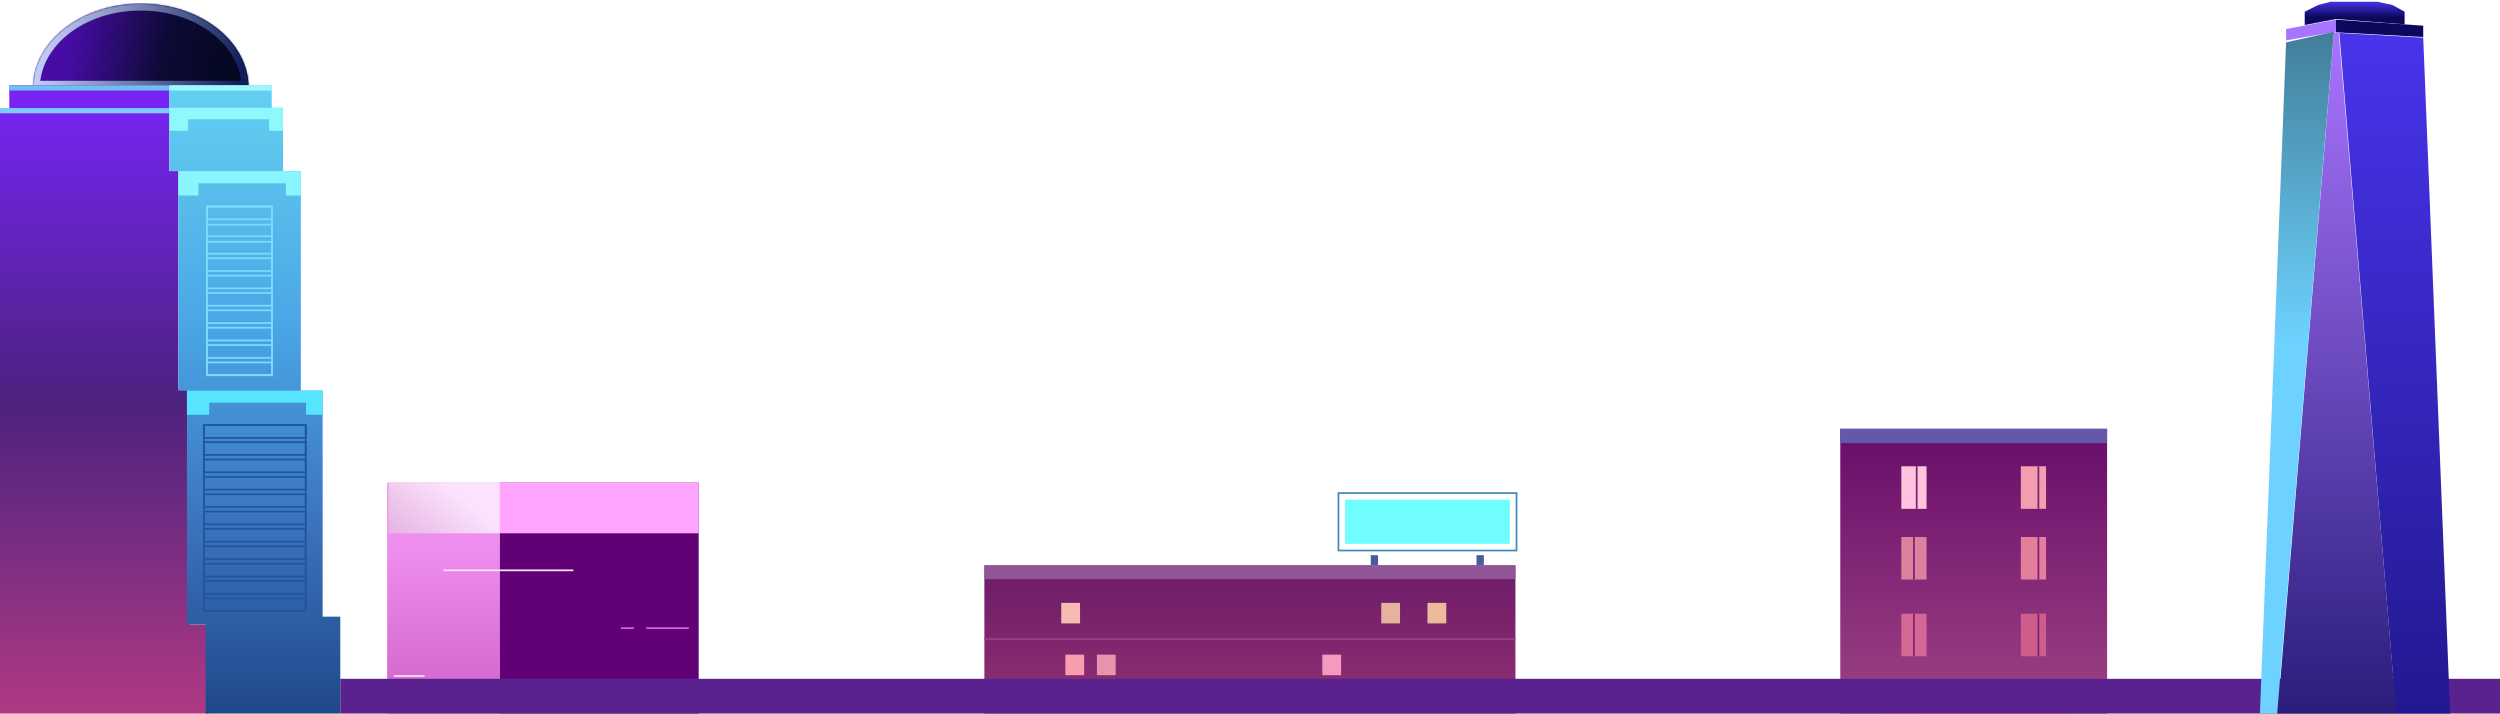 <svg width="1440" height="411" viewBox="0 0 1440 411" fill="none" xmlns="http://www.w3.org/2000/svg">
<path d="M872.883 325.672H567V428.742H872.883V325.672Z" fill="url(#paint0_linear_16_46)"/>
<path d="M622.102 347.259H611.287V359.084H622.102V347.259Z" fill="#F6BCB3"/>
<path d="M624.478 377.085H613.663V388.911H624.478V377.085Z" fill="#F89DAE"/>
<path d="M642.63 377.085H631.815V388.911H642.63V377.085Z" fill="#E994AB"/>
<path d="M772.463 377.085H761.648V388.911H772.463V377.085Z" fill="#F599BE"/>
<path d="M833.047 347.259H822.232V359.084H833.047V347.259Z" fill="#EEBA9E"/>
<path d="M806.415 347.259H795.601V359.084H806.415V347.259Z" fill="#E7B19F"/>
<path d="M793.772 319.779H789.558V325.68H793.772V319.779Z" fill="#455E96"/>
<path d="M854.678 319.779H850.464V325.68H854.678V319.779Z" fill="#455E96"/>
<g filter="url(#filter0_f_16_46)">
<path d="M869.67 287.849H774.809V313.257H869.67V287.849Z" fill="#70FDFF"/>
<path d="M873.52 284H770.961V317.105H873.52V284Z" stroke="#3D8BBC"/>
</g>
<path d="M872.879 325.672H567.104V333.592H872.879V325.672Z" fill="#905597"/>
<path d="M567 368.095H872.885" stroke="#944186"/>
<path d="M567 398.222L872.885 398.253" stroke="#AA4F94" stroke-width="3"/>
<path fill-rule="evenodd" clip-rule="evenodd" d="M143.215 50.644C143.215 23.778 115.38 2 81.042 2C46.708 2 18.873 23.778 18.873 50.644H143.215Z" fill="url(#paint1_linear_16_46)"/>
<mask id="mask0_16_46" style="mask-type:luminance" maskUnits="userSpaceOnUse" x="18" y="2" width="126" height="49">
<path fill-rule="evenodd" clip-rule="evenodd" d="M143.214 50.644C143.214 23.778 115.379 2 81.041 2C46.707 2 18.872 23.778 18.872 50.644H143.214Z" fill="white"/>
</mask>
<g mask="url(#mask0_16_46)">
<path d="M143.215 50.644V54.731H147.302V50.644H143.215ZM18.872 50.644H14.785V54.731H18.872V50.644ZM81.041 6.088C114.112 6.088 139.127 26.913 139.127 50.644H147.302C147.302 20.643 116.647 -2.087 81.041 -2.087V6.088ZM22.96 50.644C22.96 26.913 47.974 6.088 81.041 6.088V-2.087C45.44 -2.087 14.785 20.643 14.785 50.644H22.96ZM18.872 54.731H143.215V46.557H18.872V54.731Z" fill="url(#paint2_linear_16_46)"/>
</g>
<path fill-rule="evenodd" clip-rule="evenodd" d="M5.359 49.053H119.998V49.057H103.869H102.725H97.505V98.49H102.725V224.177H119.998H109.158V359.715H119.998V456.291H-15V94.125H-2.117V49.053V62.742H5.359V49.053Z" fill="url(#paint3_linear_16_46)"/>
<path fill-rule="evenodd" clip-rule="evenodd" d="M156.512 49.053H97.511V98.596H102.718V225.056H107.676V359.723H118.446V456.287H196V355.186H185.835V224.995H173.278V98.486H163.011V62.092H156.512V49.053Z" fill="url(#paint4_linear_16_46)"/>
<path d="M97.511 62.081V75.32H108.265V68.703H155.032V75.32H163.036V62.081H97.511Z" fill="#8FF8FB"/>
<path d="M102.72 98.581V112.596H114.303V105.586H164.689V112.596H173.309V98.581H102.72Z" fill="#89F5FF"/>
<path d="M107.686 224.986V238.879H120.516V231.931H176.301V238.879H185.844V224.986H107.686Z" fill="#57E4FF"/>
<path d="M176.096 244.88H117.421V352.023H176.096V244.88Z" stroke="#1E56A0"/>
<path d="M176.096 244.88H117.421V252.222H176.096V244.88Z" stroke="#1E56A0"/>
<path d="M176.096 254.684H117.421V262.025H176.096V254.684Z" stroke="#1E56A0"/>
<path d="M176.096 264.679H117.421V272.021H176.096V264.679Z" stroke="#1E56A0"/>
<path d="M176.096 274.689H117.421V282.031H176.096V274.689Z" stroke="#1E56A0"/>
<path d="M176.096 284.684H117.421V292.026H176.096V284.684Z" stroke="#1E56A0"/>
<path d="M176.096 294.679H117.421V302.021H176.096V294.679Z" stroke="#1E56A0"/>
<path d="M176.096 304.674H117.421V312.016H176.096V304.674Z" stroke="#1E56A0"/>
<path d="M176.096 314.685H117.421V322.027H176.096V314.685Z" stroke="#1E56A0"/>
<path d="M176.096 324.696H117.421V332.038H176.096V324.696Z" stroke="#1E56A0"/>
<path d="M176.096 334.691H117.421V342.033H176.096V334.691Z" stroke="#1E56A0"/>
<path d="M176.096 344.686H117.421V352.027H176.096V344.686Z" stroke="#1E56A0"/>
<path d="M156.724 118.954H119.305V216.096H156.724V118.954Z" stroke="#76DDFE"/>
<path d="M156.724 118.954H119.305V216.096H156.724V118.954Z" stroke="#76DDFE"/>
<path d="M156.724 118.954H119.305V126.295H156.724V118.954Z" stroke="#76DDFE"/>
<path d="M156.724 129.396H119.305V136.095H156.724V129.396Z" stroke="#76DDFE"/>
<path d="M156.724 139.279H119.305V146.097H156.724V139.279Z" stroke="#76DDFE"/>
<path d="M156.724 148.763H119.305V156.104H156.724V148.763Z" stroke="#76DDFE"/>
<path d="M156.724 158.758H119.305V166.1H156.724V158.758Z" stroke="#76DDFE"/>
<path d="M156.724 168.753H119.305V176.095H156.724V168.753Z" stroke="#76DDFE"/>
<path d="M156.724 178.748H119.305V186.089H156.724V178.748Z" stroke="#76DDFE"/>
<path d="M156.724 188.759H119.305V196.101H156.724V188.759Z" stroke="#76DDFE"/>
<path d="M156.724 198.77H119.305V206.111H156.724V198.77Z" stroke="#76DDFE"/>
<path d="M156.724 208.764H119.305V216.106H156.724V208.764Z" stroke="#76DDFE"/>
<path d="M5.365 50.65H97.511" stroke="#71BFF0" stroke-width="3"/>
<path d="M-2.131 63.742H97.511" stroke="#7CCBFB" stroke-width="3"/>
<path d="M97.511 50.65L156.516 50.658" stroke="#A0F6FF" stroke-width="3"/>
<path d="M287.922 278H223V485.898H287.922V278Z" fill="url(#paint5_linear_16_46)"/>
<path d="M402.445 278H287.92V485.898H402.445V278Z" fill="#620175"/>
<path d="M402.445 278H287.92V307.177H402.445V278Z" fill="#FFA5FF"/>
<path d="M287.921 278H223.728V307.177H287.921V278Z" fill="url(#paint6_linear_16_46)"/>
<path d="M255.825 328.512H329.831" stroke="url(#paint7_linear_16_46)" stroke-linecap="round"/>
<path d="M227.27 389.366H244.156" stroke="url(#paint8_linear_16_46)" stroke-linecap="round"/>
<path d="M372.572 361.794H396.379" stroke="url(#paint9_linear_16_46)" stroke-linecap="round"/>
<path d="M357.996 361.794H364.8" stroke="url(#paint10_linear_16_46)" stroke-linecap="round"/>
<path d="M1213.69 247H1060V413.413H1213.69V247Z" fill="url(#paint11_linear_16_46)"/>
<g filter="url(#filter1_f_16_46)">
<path d="M1213.69 247.002H1060V255.21H1213.69V247.002Z" fill="#6458AA"/>
</g>
<g filter="url(#filter2_f_16_46)">
<path d="M1190.72 391.376H1082.94V413.42H1190.72V391.376Z" fill="url(#paint12_linear_16_46)"/>
</g>
<path d="M1109.69 268.576H1095.16V293.083H1109.69V268.576Z" fill="#FFC3DE"/>
<path d="M1109.69 353.497H1095.16V378.003H1109.69V353.497Z" fill="#D56796"/>
<path d="M1178.53 268.576H1164V293.083H1178.53V268.576Z" fill="#F49DB0"/>
<path d="M1178.53 309.312H1164V333.818H1178.53V309.312Z" fill="#E37F9B"/>
<path d="M1178.53 353.497H1164V378.003H1178.53V353.497Z" fill="#CE5D8B"/>
<path d="M1109.69 309.312H1095.16V333.818H1109.69V309.312Z" fill="#DE819E"/>
<path d="M1104.01 268.576V293.077" stroke="#7C2173"/>
<path d="M1102.42 309.362V333.851" stroke="#7C2173"/>
<path d="M1174.12 353.497V377.986" stroke="#7C2173"/>
<path d="M1174.12 309.362V333.851" stroke="#7C2173"/>
<path d="M1174.12 268.576V293.077" stroke="#7C2173"/>
<path d="M1102.42 353.497V377.986" stroke="#7C2173"/>
<rect x="196" y="391" width="1258" height="20" fill="#59228F"/>
<path d="M1345.54 11.342L1316.77 16.712V23.231L1345.54 18.246V11.342Z" fill="#A974FF"/>
<path d="M1395.78 21.314V14.795L1345.54 11.342V18.629L1395.78 21.314Z" fill="#0C095C"/>
<path d="M1293.38 634.53L1344.39 18.637H1347.07L1399.23 634.53H1293.38Z" fill="url(#paint13_linear_16_46)"/>
<path d="M1293 634.145L1316.78 24.387L1344.39 18.251L1293 634.145Z" fill="url(#paint14_linear_16_46)"/>
<path d="M1398.85 634.138L1347.45 19.01L1395.78 21.695L1419.93 628.002L1398.85 634.138Z" fill="url(#paint15_linear_16_46)"/>
<path d="M1327.51 14.412V6.742L1335.18 2.905L1342.47 0.988H1369.31L1378.13 2.905L1385.05 6.742V14.026L1345.54 10.958L1327.51 14.412Z" fill="url(#paint16_linear_16_46)"/>
<defs>
<filter id="filter0_f_16_46" x="770.261" y="283.3" width="103.959" height="34.505" filterUnits="userSpaceOnUse" color-interpolation-filters="sRGB">
<feFlood flood-opacity="0" result="BackgroundImageFix"/>
<feBlend mode="normal" in="SourceGraphic" in2="BackgroundImageFix" result="shape"/>
<feGaussianBlur stdDeviation="0.1" result="effect1_foregroundBlur_16_46"/>
</filter>
<filter id="filter1_f_16_46" x="1059.8" y="246.802" width="154.086" height="8.608" filterUnits="userSpaceOnUse" color-interpolation-filters="sRGB">
<feFlood flood-opacity="0" result="BackgroundImageFix"/>
<feBlend mode="normal" in="SourceGraphic" in2="BackgroundImageFix" result="shape"/>
<feGaussianBlur stdDeviation="0.1" result="effect1_foregroundBlur_16_46"/>
</filter>
<filter id="filter2_f_16_46" x="1082.74" y="391.176" width="108.175" height="22.444" filterUnits="userSpaceOnUse" color-interpolation-filters="sRGB">
<feFlood flood-opacity="0" result="BackgroundImageFix"/>
<feBlend mode="normal" in="SourceGraphic" in2="BackgroundImageFix" result="shape"/>
<feGaussianBlur stdDeviation="0.1" result="effect1_foregroundBlur_16_46"/>
</filter>
<linearGradient id="paint0_linear_16_46" x1="719.938" y1="325.672" x2="719.938" y2="428.742" gradientUnits="userSpaceOnUse">
<stop stop-color="#6C1B68"/>
<stop offset="1" stop-color="#9A3476"/>
</linearGradient>
<linearGradient id="paint1_linear_16_46" x1="18.873" y1="18.558" x2="143.215" y2="42.58" gradientUnits="userSpaceOnUse">
<stop stop-color="#4E0AAB"/>
<stop offset="0.189" stop-color="#440CA2"/>
<stop offset="0.607" stop-color="#0D0A35"/>
<stop offset="1" stop-color="#02071B"/>
</linearGradient>
<linearGradient id="paint2_linear_16_46" x1="140.55" y1="33.056" x2="30.096" y2="8.131" gradientUnits="userSpaceOnUse">
<stop stop-color="#101F5A"/>
<stop offset="1" stop-color="#C1CCF2"/>
</linearGradient>
<linearGradient id="paint3_linear_16_46" x1="52.499" y1="49.053" x2="52.499" y2="456.291" gradientUnits="userSpaceOnUse">
<stop stop-color="#7924F8"/>
<stop offset="0.448" stop-color="#4C227F"/>
<stop offset="1" stop-color="#C83F85"/>
</linearGradient>
<linearGradient id="paint4_linear_16_46" x1="146.755" y1="49.053" x2="146.755" y2="453.181" gradientUnits="userSpaceOnUse">
<stop stop-color="#63D0F1"/>
<stop offset="0.348" stop-color="#4AA5E5"/>
<stop offset="0.638" stop-color="#3B71BA"/>
<stop offset="1" stop-color="#143777"/>
</linearGradient>
<linearGradient id="paint5_linear_16_46" x1="255.458" y1="278" x2="255.458" y2="485.902" gradientUnits="userSpaceOnUse">
<stop offset="0.179" stop-color="#EE8EEF"/>
<stop offset="0.919" stop-color="#BD46B0"/>
</linearGradient>
<linearGradient id="paint6_linear_16_46" x1="255.825" y1="278" x2="223.729" y2="316.677" gradientUnits="userSpaceOnUse">
<stop stop-color="#FBE3FD"/>
<stop offset="1" stop-color="#E2ABDB"/>
</linearGradient>
<linearGradient id="paint7_linear_16_46" x1="-nan" y1="-nan" x2="-nan" y2="-nan" gradientUnits="userSpaceOnUse">
<stop offset="0.017" stop-color="#FFE2FE"/>
<stop offset="0.836" stop-color="#B448B7"/>
</linearGradient>
<linearGradient id="paint8_linear_16_46" x1="-nan" y1="-nan" x2="-nan" y2="-nan" gradientUnits="userSpaceOnUse">
<stop offset="0.017" stop-color="#FFE2FE"/>
</linearGradient>
<linearGradient id="paint9_linear_16_46" x1="-nan" y1="-nan" x2="-nan" y2="-nan" gradientUnits="userSpaceOnUse">
<stop offset="0.017" stop-color="#D163D4"/>
</linearGradient>
<linearGradient id="paint10_linear_16_46" x1="-nan" y1="-nan" x2="-nan" y2="-nan" gradientUnits="userSpaceOnUse">
<stop offset="0.017" stop-color="#D163D4"/>
</linearGradient>
<linearGradient id="paint11_linear_16_46" x1="1136.85" y1="247" x2="1136.85" y2="413.415" gradientUnits="userSpaceOnUse">
<stop stop-color="#680D6A"/>
<stop offset="1" stop-color="#9F4384"/>
</linearGradient>
<linearGradient id="paint12_linear_16_46" x1="1082.94" y1="402.397" x2="1190.72" y2="402.397" gradientUnits="userSpaceOnUse">
<stop stop-color="#FF87AE"/>
<stop offset="1" stop-color="#E86C98"/>
</linearGradient>
<linearGradient id="paint13_linear_16_46" x1="1346.3" y1="18.637" x2="1346.3" y2="634.53" gradientUnits="userSpaceOnUse">
<stop stop-color="#A974FF"/>
<stop offset="0.787" stop-color="#0C095C"/>
</linearGradient>
<linearGradient id="paint14_linear_16_46" x1="1318.7" y1="18.251" x2="1318.7" y2="634.145" gradientUnits="userSpaceOnUse">
<stop stop-color="#417E99"/>
<stop offset="0.29" stop-color="#6DD2FF"/>
</linearGradient>
<linearGradient id="paint15_linear_16_46" x1="1383.68" y1="19.01" x2="1383.68" y2="634.138" gradientUnits="userSpaceOnUse">
<stop stop-color="#4834EB"/>
<stop offset="1" stop-color="#0C095C"/>
</linearGradient>
<linearGradient id="paint16_linear_16_46" x1="1356.28" y1="14.412" x2="1356.28" y2="0.606" gradientUnits="userSpaceOnUse">
<stop offset="0.325" stop-color="#0C095C"/>
<stop offset="1" stop-color="#4834EB"/>
</linearGradient>
</defs>
</svg>
